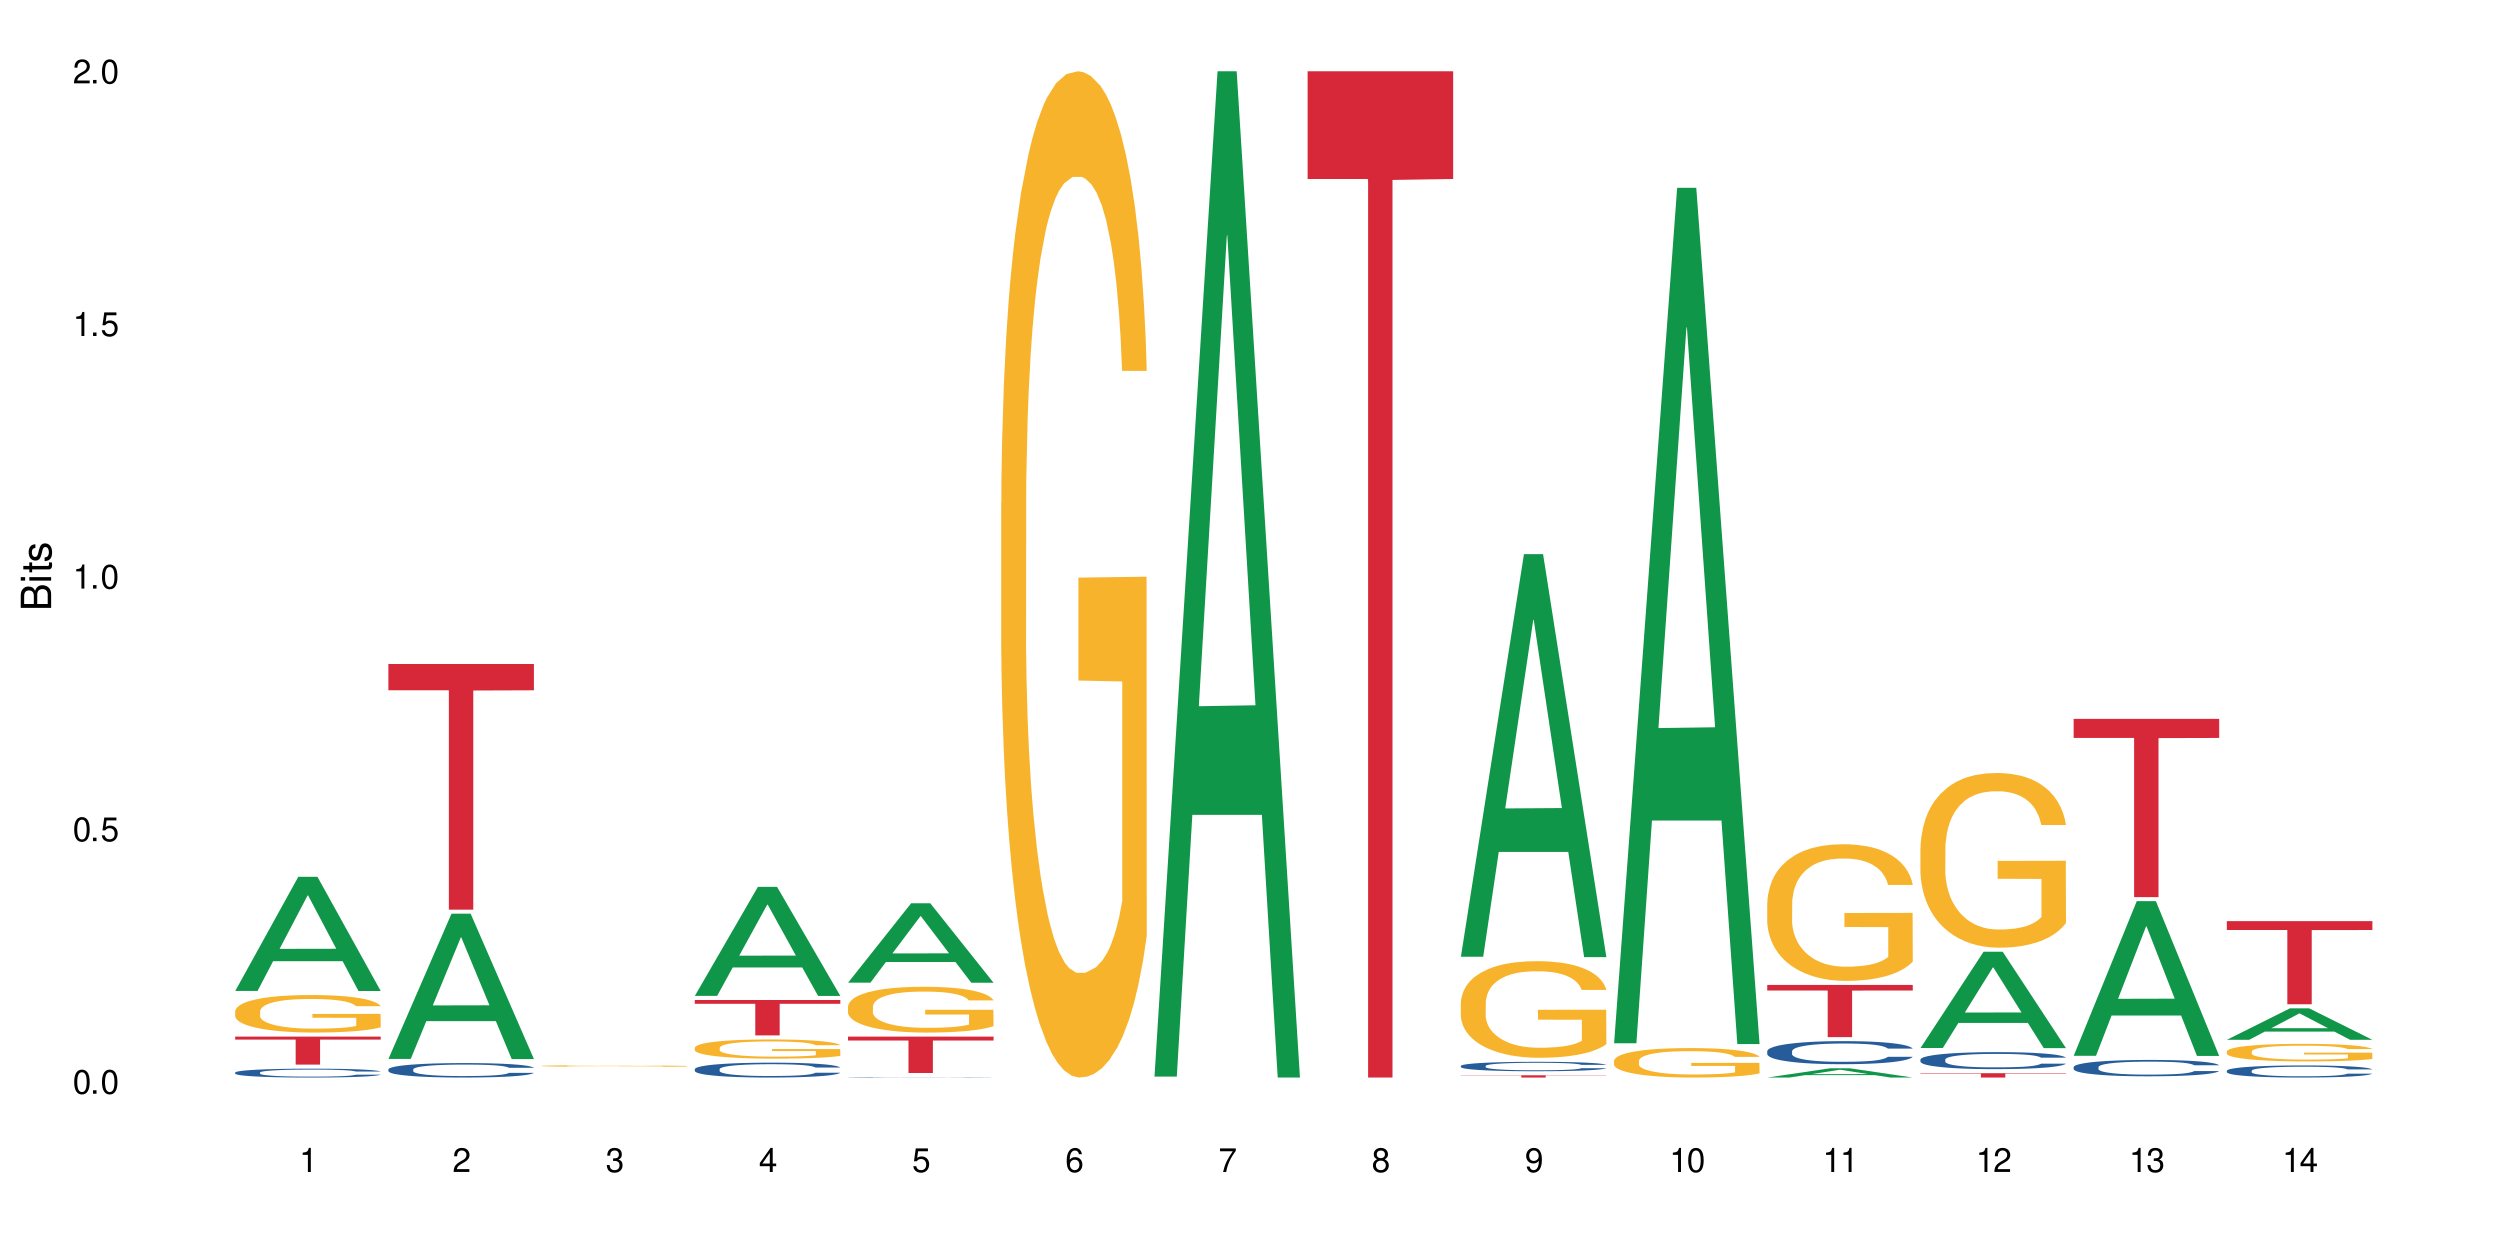 <?xml version="1.0" encoding="UTF-8"?>
<svg xmlns="http://www.w3.org/2000/svg" xmlns:xlink="http://www.w3.org/1999/xlink" width="720" height="360" viewBox="0 0 720 360">
<defs>
<g>
<g id="glyph-0-0">
</g>
<g id="glyph-0-1">
<path d="M 2.641 -6.938 C 2 -6.938 1.422 -6.656 1.078 -6.172 C 0.641 -5.562 0.406 -4.641 0.406 -3.359 C 0.406 -1.016 1.188 0.219 2.641 0.219 C 4.078 0.219 4.859 -1.016 4.859 -3.297 C 4.859 -4.641 4.656 -5.547 4.203 -6.172 C 3.844 -6.656 3.281 -6.938 2.641 -6.938 Z M 2.641 -6.188 C 3.547 -6.188 4 -5.25 4 -3.375 C 4 -1.406 3.562 -0.484 2.625 -0.484 C 1.734 -0.484 1.281 -1.438 1.281 -3.344 C 1.281 -5.25 1.734 -6.188 2.641 -6.188 Z M 2.641 -6.188 "/>
</g>
<g id="glyph-0-2">
<path d="M 1.828 -1 L 0.828 -1 L 0.828 0 L 1.828 0 Z M 1.828 -1 "/>
</g>
<g id="glyph-0-3">
<path d="M 4.562 -6.797 L 1.062 -6.797 L 0.547 -3.094 L 1.328 -3.094 C 1.719 -3.562 2.047 -3.734 2.578 -3.734 C 3.484 -3.734 4.062 -3.109 4.062 -2.094 C 4.062 -1.125 3.484 -0.531 2.578 -0.531 C 1.828 -0.531 1.375 -0.906 1.188 -1.672 L 0.328 -1.672 C 0.453 -1.109 0.547 -0.844 0.75 -0.594 C 1.125 -0.078 1.828 0.219 2.594 0.219 C 3.969 0.219 4.922 -0.781 4.922 -2.219 C 4.922 -3.562 4.031 -4.484 2.719 -4.484 C 2.25 -4.484 1.859 -4.359 1.469 -4.062 L 1.734 -5.969 L 4.562 -5.969 Z M 4.562 -6.797 "/>
</g>
<g id="glyph-0-4">
<path d="M 2.484 -4.938 L 2.484 0 L 3.328 0 L 3.328 -6.938 L 2.766 -6.938 C 2.469 -5.875 2.281 -5.734 0.984 -5.562 L 0.984 -4.938 Z M 2.484 -4.938 "/>
</g>
<g id="glyph-0-5">
<path d="M 4.859 -0.828 L 1.281 -0.828 C 1.359 -1.406 1.672 -1.781 2.5 -2.281 L 3.469 -2.828 C 4.406 -3.344 4.906 -4.062 4.906 -4.906 C 4.906 -5.484 4.672 -6.031 4.266 -6.406 C 3.859 -6.766 3.375 -6.938 2.719 -6.938 C 1.859 -6.938 1.219 -6.625 0.844 -6.031 C 0.609 -5.672 0.5 -5.234 0.484 -4.531 L 1.328 -4.531 C 1.359 -5.016 1.406 -5.281 1.531 -5.516 C 1.75 -5.938 2.188 -6.203 2.703 -6.203 C 3.469 -6.203 4.031 -5.641 4.031 -4.891 C 4.031 -4.344 3.719 -3.859 3.125 -3.516 L 2.234 -3 C 0.812 -2.172 0.406 -1.531 0.328 -0.016 L 4.859 -0.016 Z M 4.859 -0.828 "/>
</g>
<g id="glyph-0-6">
<path d="M 2.125 -3.188 L 2.578 -3.188 C 3.5 -3.188 3.984 -2.766 3.984 -1.922 C 3.984 -1.062 3.469 -0.531 2.594 -0.531 C 1.656 -0.531 1.203 -1 1.156 -2.016 L 0.312 -2.016 C 0.344 -1.453 0.438 -1.094 0.609 -0.781 C 0.953 -0.109 1.625 0.219 2.547 0.219 C 3.953 0.219 4.859 -0.625 4.859 -1.938 C 4.859 -2.828 4.516 -3.297 3.703 -3.594 C 4.344 -3.844 4.656 -4.328 4.656 -5.031 C 4.656 -6.219 3.875 -6.938 2.578 -6.938 C 1.203 -6.938 0.484 -6.172 0.453 -4.703 L 1.297 -4.703 C 1.312 -5.125 1.344 -5.359 1.453 -5.578 C 1.641 -5.969 2.062 -6.203 2.594 -6.203 C 3.344 -6.203 3.797 -5.75 3.797 -5 C 3.797 -4.516 3.609 -4.219 3.25 -4.047 C 3.016 -3.953 2.703 -3.922 2.125 -3.906 Z M 2.125 -3.188 "/>
</g>
<g id="glyph-0-7">
<path d="M 3.141 -1.672 L 3.141 0 L 3.984 0 L 3.984 -1.672 L 4.984 -1.672 L 4.984 -2.438 L 3.984 -2.438 L 3.984 -6.938 L 3.359 -6.938 L 0.266 -2.578 L 0.266 -1.672 Z M 3.141 -2.438 L 1 -2.438 L 3.141 -5.5 Z M 3.141 -2.438 "/>
</g>
<g id="glyph-0-8">
<path d="M 4.781 -5.125 C 4.609 -6.266 3.891 -6.938 2.844 -6.938 C 2.094 -6.938 1.422 -6.578 1.031 -5.953 C 0.594 -5.266 0.406 -4.422 0.406 -3.172 C 0.406 -2 0.578 -1.25 0.984 -0.641 C 1.359 -0.078 1.953 0.219 2.703 0.219 C 3.984 0.219 4.922 -0.75 4.922 -2.094 C 4.922 -3.375 4.062 -4.281 2.844 -4.281 C 2.172 -4.281 1.641 -4.031 1.281 -3.516 C 1.281 -5.234 1.828 -6.188 2.797 -6.188 C 3.391 -6.188 3.797 -5.797 3.938 -5.125 Z M 2.734 -3.531 C 3.547 -3.531 4.062 -2.953 4.062 -2.031 C 4.062 -1.156 3.484 -0.531 2.703 -0.531 C 1.922 -0.531 1.328 -1.188 1.328 -2.078 C 1.328 -2.938 1.906 -3.531 2.734 -3.531 Z M 2.734 -3.531 "/>
</g>
<g id="glyph-0-9">
<path d="M 4.984 -6.797 L 0.438 -6.797 L 0.438 -5.969 L 4.109 -5.969 C 2.5 -3.656 1.828 -2.234 1.328 0 L 2.219 0 C 2.594 -2.172 3.453 -4.047 4.984 -6.094 Z M 4.984 -6.797 "/>
</g>
<g id="glyph-0-10">
<path d="M 3.75 -3.656 C 4.469 -4.094 4.688 -4.438 4.688 -5.078 C 4.688 -6.172 3.844 -6.938 2.641 -6.938 C 1.438 -6.938 0.594 -6.172 0.594 -5.094 C 0.594 -4.438 0.812 -4.094 1.516 -3.656 C 0.734 -3.266 0.359 -2.703 0.359 -1.922 C 0.359 -0.656 1.281 0.219 2.641 0.219 C 3.984 0.219 4.922 -0.656 4.922 -1.922 C 4.922 -2.703 4.531 -3.266 3.75 -3.656 Z M 2.641 -6.188 C 3.359 -6.188 3.812 -5.75 3.812 -5.062 C 3.812 -4.406 3.344 -3.984 2.641 -3.984 C 1.922 -3.984 1.453 -4.406 1.453 -5.078 C 1.453 -5.75 1.922 -6.188 2.641 -6.188 Z M 2.641 -3.266 C 3.484 -3.266 4.062 -2.719 4.062 -1.906 C 4.062 -1.078 3.484 -0.531 2.625 -0.531 C 1.797 -0.531 1.219 -1.094 1.219 -1.906 C 1.219 -2.719 1.781 -3.266 2.641 -3.266 Z M 2.641 -3.266 "/>
</g>
<g id="glyph-0-11">
<path d="M 0.516 -1.578 C 0.672 -0.453 1.406 0.219 2.438 0.219 C 3.188 0.219 3.859 -0.141 4.266 -0.766 C 4.688 -1.453 4.891 -2.297 4.891 -3.547 C 4.891 -4.719 4.703 -5.453 4.312 -6.078 C 3.938 -6.641 3.344 -6.938 2.594 -6.938 C 1.297 -6.938 0.359 -5.969 0.359 -4.625 C 0.359 -3.344 1.234 -2.453 2.453 -2.453 C 3.094 -2.453 3.578 -2.672 4.016 -3.203 C 4 -1.484 3.469 -0.531 2.5 -0.531 C 1.906 -0.531 1.484 -0.906 1.359 -1.578 Z M 2.578 -6.203 C 3.375 -6.203 3.969 -5.531 3.969 -4.641 C 3.969 -3.797 3.391 -3.188 2.547 -3.188 C 1.734 -3.188 1.234 -3.766 1.234 -4.688 C 1.234 -5.562 1.797 -6.203 2.578 -6.203 Z M 2.578 -6.203 "/>
</g>
<g id="glyph-1-0">
</g>
<g id="glyph-1-1">
<path d="M 0 -0.953 L 0 -4.891 C 0 -5.719 -0.234 -6.344 -0.734 -6.797 C -1.188 -7.234 -1.812 -7.469 -2.5 -7.469 C -3.547 -7.469 -4.188 -7 -4.625 -5.875 C -4.984 -6.688 -5.625 -7.094 -6.531 -7.094 C -7.172 -7.094 -7.734 -6.859 -8.141 -6.391 C -8.562 -5.922 -8.75 -5.344 -8.75 -4.5 L -8.75 -0.953 Z M -4.984 -2.062 L -7.766 -2.062 L -7.766 -4.219 C -7.766 -4.844 -7.688 -5.203 -7.453 -5.5 C -7.219 -5.812 -6.859 -5.969 -6.375 -5.969 C -5.891 -5.969 -5.531 -5.812 -5.297 -5.5 C -5.062 -5.203 -4.984 -4.844 -4.984 -4.219 Z M -0.984 -2.062 L -4 -2.062 L -4 -4.781 C -4 -5.766 -3.438 -6.359 -2.484 -6.359 C -1.547 -6.359 -0.984 -5.766 -0.984 -4.781 Z M -0.984 -2.062 "/>
</g>
<g id="glyph-1-2">
<path d="M -6.281 -1.797 L -6.281 -0.797 L 0 -0.797 L 0 -1.797 Z M -8.75 -1.797 L -8.75 -0.797 L -7.484 -0.797 L -7.484 -1.797 Z M -8.75 -1.797 "/>
</g>
<g id="glyph-1-3">
<path d="M -6.281 -3.047 L -6.281 -2.016 L -8.016 -2.016 L -8.016 -1.016 L -6.281 -1.016 L -6.281 -0.172 L -5.469 -0.172 L -5.469 -1.016 L -0.719 -1.016 C -0.078 -1.016 0.281 -1.453 0.281 -2.234 C 0.281 -2.5 0.25 -2.719 0.188 -3.047 L -0.641 -3.047 C -0.609 -2.906 -0.594 -2.766 -0.594 -2.562 C -0.594 -2.141 -0.719 -2.016 -1.156 -2.016 L -5.469 -2.016 L -5.469 -3.047 Z M -6.281 -3.047 "/>
</g>
<g id="glyph-1-4">
<path d="M -4.531 -5.25 C -5.766 -5.25 -6.469 -4.422 -6.469 -2.969 C -6.469 -1.516 -5.719 -0.562 -4.547 -0.562 C -3.562 -0.562 -3.094 -1.062 -2.734 -2.562 L -2.516 -3.484 C -2.344 -4.188 -2.094 -4.469 -1.641 -4.469 C -1.047 -4.469 -0.641 -3.875 -0.641 -3 C -0.641 -2.453 -0.797 -2 -1.062 -1.75 C -1.25 -1.594 -1.422 -1.531 -1.875 -1.469 L -1.875 -0.406 C -0.422 -0.453 0.281 -1.266 0.281 -2.922 C 0.281 -4.5 -0.5 -5.516 -1.719 -5.516 C -2.656 -5.516 -3.172 -4.984 -3.469 -3.734 L -3.703 -2.766 C -3.891 -1.953 -4.156 -1.609 -4.594 -1.609 C -5.188 -1.609 -5.547 -2.125 -5.547 -2.938 C -5.547 -3.75 -5.203 -4.172 -4.531 -4.203 Z M -4.531 -5.25 "/>
</g>
</g>
</defs>
<rect x="-72" y="-36" width="864" height="432" fill="rgb(100%, 100%, 100%)" fill-opacity="1"/>
<path fill-rule="nonzero" fill="rgb(6.275%, 58.824%, 28.235%)" fill-opacity="1" d="M 67.73 285.383 L 67.777 285.352 L 85.914 252.516 L 91.422 252.516 L 109.648 285.414 L 103.242 285.414 L 98.676 276.824 L 78.656 276.824 L 74.18 285.383 L 67.73 285.383 L 80.582 273.273 L 96.84 273.242 L 88.734 257.891 L 88.645 257.859 L 88.555 257.953 L 80.539 273.242 L 80.582 273.273 Z M 67.73 285.383 "/>
<path fill-rule="nonzero" fill="rgb(14.51%, 36.078%, 60%)" fill-opacity="1" d="M 67.73 308.891 L 67.781 308.887 L 67.781 308.832 L 67.934 308.742 L 68.293 308.629 L 68.652 308.555 L 69.57 308.414 L 70.848 308.281 L 72.18 308.18 L 73.148 308.121 L 74.02 308.074 L 76.012 307.988 L 77.289 307.941 L 78.672 307.902 L 80.355 307.863 L 81.582 307.84 L 84.344 307.801 L 86.391 307.785 L 87.973 307.777 L 91.398 307.777 L 93.441 307.789 L 94.926 307.801 L 96.562 307.816 L 97.941 307.84 L 100.344 307.891 L 102.492 307.957 L 103.461 307.992 L 104.996 308.066 L 106.172 308.137 L 106.988 308.195 L 107.91 308.281 L 108.727 308.387 L 109.34 308.508 L 109.648 308.605 L 102.492 308.605 L 102.133 308.516 L 101.723 308.441 L 100.957 308.348 L 100.191 308.277 L 99.117 308.211 L 98.145 308.168 L 96.816 308.121 L 95.641 308.094 L 94.414 308.074 L 93.238 308.059 L 90.988 308.043 L 88.383 308.043 L 87.41 308.051 L 85.418 308.066 L 84.344 308.086 L 82.812 308.117 L 81.738 308.148 L 80.461 308.195 L 79.59 308.234 L 78.516 308.293 L 77.75 308.348 L 76.883 308.426 L 76.371 308.484 L 75.91 308.551 L 75.5 308.625 L 75.195 308.707 L 74.988 308.793 L 74.887 308.879 L 74.887 309.238 L 74.988 309.324 L 75.246 309.422 L 75.91 309.562 L 76.883 309.688 L 78.004 309.785 L 79.078 309.855 L 79.691 309.891 L 80.512 309.926 L 81.789 309.973 L 83.629 310.02 L 84.703 310.039 L 86.34 310.059 L 88.023 310.066 L 90.273 310.066 L 92.27 310.059 L 93.598 310.047 L 94.977 310.027 L 96.867 309.988 L 98.043 309.949 L 99.066 309.906 L 99.832 309.859 L 100.344 309.824 L 101.109 309.75 L 101.723 309.672 L 102.184 309.59 L 102.492 309.512 L 109.648 309.512 L 109.34 309.605 L 108.883 309.695 L 108.422 309.762 L 107.707 309.844 L 106.887 309.918 L 105.711 310 L 104.742 310.051 L 103.461 310.109 L 102.285 310.156 L 101.008 310.195 L 99.117 310.242 L 97.891 310.266 L 96.562 310.285 L 94.977 310.305 L 92.984 310.32 L 90.836 310.332 L 88.844 310.332 L 86.695 310.328 L 85.109 310.32 L 83.016 310.297 L 80.41 310.254 L 78.516 310.211 L 77.035 310.168 L 75.758 310.121 L 74.324 310.059 L 72.484 309.953 L 71.359 309.875 L 70.594 309.809 L 69.723 309.719 L 69.109 309.637 L 68.395 309.508 L 67.883 309.34 L 67.73 309.211 Z M 67.73 308.891 "/>
<path fill-rule="nonzero" fill="rgb(96.863%, 70.196%, 16.863%)" fill-opacity="1" d="M 67.73 291.199 L 67.781 291.191 L 67.781 290.992 L 67.988 290.551 L 68.496 289.938 L 69.164 289.438 L 69.879 289.043 L 70.34 288.836 L 71.105 288.539 L 71.77 288.32 L 73.457 287.879 L 75.602 287.465 L 76.777 287.285 L 78.109 287.121 L 80 286.934 L 80.867 286.863 L 83.527 286.707 L 86.543 286.605 L 89.863 286.578 L 91.398 286.586 L 93.496 286.625 L 96.355 286.734 L 97.992 286.832 L 99.27 286.934 L 100.602 287.059 L 102.234 287.258 L 103.77 287.492 L 104.996 287.73 L 106.223 288.027 L 107.246 288.34 L 108.113 288.688 L 108.883 289.102 L 109.34 289.445 L 109.648 289.789 L 102.543 289.789 L 102.133 289.445 L 101.672 289.18 L 100.906 288.855 L 100.141 288.617 L 99.375 288.43 L 97.941 288.176 L 96.715 288.016 L 95.18 287.879 L 93.699 287.789 L 92.012 287.73 L 90.988 287.711 L 88.281 287.711 L 85.828 287.781 L 84.395 287.859 L 83.375 287.938 L 81.941 288.086 L 81.074 288.203 L 80.562 288.281 L 79.027 288.59 L 78.004 288.863 L 77.445 289.051 L 76.727 289.348 L 76.215 289.613 L 75.652 290.008 L 75.348 290.305 L 74.938 290.973 L 74.887 292.746 L 75.039 293.121 L 75.348 293.527 L 75.758 293.883 L 76.371 294.254 L 76.984 294.543 L 78.059 294.926 L 78.977 295.184 L 79.691 295.352 L 81.074 295.617 L 81.637 295.703 L 82.965 295.883 L 84.344 296.02 L 86.031 296.137 L 87.309 296.199 L 89.355 296.246 L 91.961 296.246 L 95.027 296.188 L 96.969 296.109 L 98.301 296.031 L 99.168 295.961 L 100.242 295.852 L 101.008 295.754 L 101.723 295.645 L 102.594 295.477 L 102.594 293.121 L 89.969 293.113 L 89.969 292.008 L 109.598 292 L 109.648 295.852 L 108.574 296.117 L 107.246 296.375 L 105.969 296.57 L 104.637 296.738 L 102.746 296.926 L 101.215 297.047 L 98.863 297.184 L 96.715 297.273 L 94.465 297.332 L 92.473 297.359 L 90.121 297.371 L 88.023 297.352 L 85.777 297.293 L 83.988 297.211 L 82.352 297.113 L 80.715 296.984 L 78.672 296.777 L 77.34 296.613 L 75.961 296.406 L 74.582 296.156 L 73.355 295.891 L 72.535 295.684 L 71.719 295.449 L 70.848 295.152 L 70.031 294.816 L 69.418 294.512 L 68.855 294.168 L 68.445 293.844 L 68.039 293.398 L 67.832 293.043 L 67.73 292.738 Z M 67.73 291.199 "/>
<path fill-rule="nonzero" fill="rgb(83.922%, 15.686%, 22.353%)" fill-opacity="1" d="M 67.73 298.535 L 109.648 298.535 L 109.648 299.398 L 92.18 299.406 L 92.18 306.613 L 85.148 306.613 L 85.148 299.414 L 85.047 299.398 L 67.73 299.398 Z M 67.73 298.535 "/>
<path fill-rule="nonzero" fill="rgb(6.275%, 58.824%, 28.235%)" fill-opacity="1" d="M 111.855 304.965 L 111.898 304.926 L 130.035 263.145 L 135.543 263.145 L 153.77 305.004 L 147.367 305.004 L 142.801 294.078 L 122.781 294.078 L 118.301 304.965 L 111.855 304.965 L 124.707 289.559 L 140.961 289.52 L 132.855 269.984 L 132.766 269.941 L 132.68 270.062 L 124.66 289.52 L 124.707 289.559 Z M 111.855 304.965 "/>
<path fill-rule="nonzero" fill="rgb(14.51%, 36.078%, 60%)" fill-opacity="1" d="M 111.855 307.98 L 111.906 307.977 L 111.906 307.887 L 112.059 307.742 L 112.418 307.559 L 112.773 307.434 L 113.695 307.207 L 114.973 306.992 L 116.301 306.824 L 117.273 306.727 L 118.141 306.648 L 120.137 306.508 L 121.414 306.438 L 122.793 306.371 L 124.48 306.305 L 125.707 306.27 L 128.469 306.207 L 130.512 306.18 L 132.098 306.168 L 135.523 306.168 L 137.566 306.184 L 139.047 306.203 L 140.684 306.234 L 142.066 306.27 L 144.469 306.352 L 146.613 306.457 L 147.586 306.52 L 149.117 306.637 L 150.293 306.75 L 151.113 306.852 L 152.031 306.992 L 152.852 307.164 L 153.465 307.355 L 153.77 307.52 L 146.613 307.52 L 146.258 307.367 L 145.848 307.25 L 145.082 307.094 L 144.312 306.984 L 143.242 306.875 L 142.27 306.801 L 140.941 306.73 L 139.766 306.684 L 138.539 306.648 L 137.363 306.625 L 135.113 306.602 L 132.504 306.602 L 131.535 306.609 L 129.539 306.641 L 128.469 306.668 L 126.934 306.723 L 125.859 306.77 L 124.582 306.848 L 123.715 306.91 L 122.641 307.012 L 121.875 307.098 L 121.004 307.223 L 120.492 307.32 L 120.031 307.426 L 119.625 307.551 L 119.316 307.684 L 119.113 307.824 L 119.012 307.961 L 119.012 308.551 L 119.113 308.688 L 119.367 308.848 L 120.031 309.082 L 121.004 309.281 L 122.129 309.441 L 123.203 309.555 L 123.816 309.609 L 124.633 309.672 L 125.91 309.746 L 127.75 309.824 L 128.824 309.852 L 130.461 309.883 L 132.148 309.898 L 134.398 309.898 L 136.391 309.883 L 137.719 309.863 L 139.102 309.832 L 140.992 309.77 L 142.168 309.707 L 143.188 309.637 L 143.957 309.562 L 144.469 309.504 L 145.234 309.387 L 145.848 309.254 L 146.309 309.121 L 146.613 308.992 L 153.77 308.992 L 153.465 309.145 L 153.004 309.293 L 152.543 309.402 L 151.828 309.535 L 151.012 309.656 L 149.836 309.789 L 148.863 309.875 L 147.586 309.973 L 146.41 310.043 L 145.133 310.109 L 143.242 310.184 L 142.012 310.223 L 140.684 310.258 L 139.102 310.285 L 137.105 310.312 L 134.961 310.328 L 132.965 310.332 L 130.82 310.324 L 129.234 310.309 L 127.137 310.273 L 124.531 310.207 L 122.641 310.133 L 121.156 310.062 L 119.879 309.984 L 118.449 309.883 L 116.609 309.715 L 115.484 309.586 L 114.715 309.48 L 113.848 309.332 L 113.234 309.199 L 112.52 308.984 L 112.008 308.715 L 111.855 308.504 Z M 111.855 307.98 "/>
<path fill-rule="nonzero" fill="rgb(83.922%, 15.686%, 22.353%)" fill-opacity="1" d="M 111.855 191.227 L 153.77 191.227 L 153.77 198.801 L 136.301 198.867 L 136.301 261.98 L 129.273 261.98 L 129.273 198.934 L 129.172 198.801 L 111.855 198.801 Z M 111.855 191.227 "/>
<path fill-rule="nonzero" fill="rgb(96.863%, 70.196%, 16.863%)" fill-opacity="1" d="M 155.977 306.973 L 156.027 306.973 L 156.027 306.965 L 156.234 306.949 L 156.742 306.922 L 157.41 306.902 L 158.125 306.887 L 158.582 306.879 L 159.352 306.867 L 160.016 306.855 L 161.703 306.84 L 163.848 306.82 L 165.023 306.812 L 166.355 306.809 L 168.246 306.801 L 169.113 306.797 L 171.773 306.789 L 174.789 306.785 L 181.742 306.785 L 184.602 306.793 L 186.238 306.797 L 187.516 306.801 L 188.848 306.805 L 190.48 306.812 L 192.016 306.824 L 193.242 306.832 L 194.469 306.844 L 195.492 306.855 L 196.359 306.871 L 197.129 306.887 L 197.586 306.902 L 197.895 306.918 L 190.789 306.918 L 190.379 306.902 L 189.918 306.891 L 188.387 306.867 L 187.617 306.859 L 186.188 306.852 L 184.961 306.844 L 183.426 306.84 L 181.945 306.836 L 180.258 306.832 L 176.527 306.832 L 174.074 306.836 L 172.641 306.836 L 171.617 306.84 L 170.188 306.848 L 169.32 306.852 L 167.273 306.867 L 166.25 306.879 L 165.688 306.887 L 164.973 306.898 L 164.461 306.91 L 163.898 306.926 L 163.594 306.938 L 163.184 306.965 L 163.133 307.039 L 163.285 307.051 L 163.594 307.07 L 164.004 307.082 L 164.617 307.098 L 165.23 307.109 L 166.305 307.125 L 167.223 307.137 L 167.938 307.145 L 169.32 307.156 L 169.883 307.16 L 171.211 307.164 L 172.59 307.172 L 174.277 307.176 L 175.555 307.18 L 183.273 307.18 L 185.215 307.176 L 186.547 307.172 L 187.414 307.168 L 188.488 307.164 L 189.254 307.16 L 189.969 307.156 L 190.84 307.148 L 190.84 307.051 L 178.215 307.051 L 178.215 307.008 L 197.844 307.008 L 197.895 307.164 L 196.82 307.176 L 195.492 307.188 L 194.215 307.195 L 192.883 307.199 L 190.992 307.207 L 189.461 307.215 L 187.109 307.219 L 184.961 307.223 L 182.711 307.227 L 176.27 307.227 L 174.023 307.223 L 172.234 307.219 L 168.961 307.211 L 166.918 307.203 L 165.586 307.195 L 164.207 307.188 L 162.828 307.176 L 161.602 307.164 L 160.781 307.156 L 159.965 307.148 L 159.094 307.137 L 158.277 307.121 L 157.664 307.109 L 157.102 307.094 L 156.691 307.082 L 156.285 307.062 L 156.078 307.051 L 155.977 307.035 Z M 155.977 306.973 "/>
<path fill-rule="nonzero" fill="rgb(6.275%, 58.824%, 28.235%)" fill-opacity="1" d="M 200.102 286.801 L 200.145 286.77 L 218.281 255.41 L 223.789 255.41 L 242.016 286.828 L 235.613 286.828 L 231.047 278.629 L 211.027 278.629 L 206.547 286.801 L 200.102 286.801 L 212.953 275.234 L 229.207 275.207 L 221.102 260.543 L 221.012 260.516 L 220.926 260.605 L 212.906 275.207 L 212.953 275.234 Z M 200.102 286.801 "/>
<path fill-rule="nonzero" fill="rgb(14.51%, 36.078%, 60%)" fill-opacity="1" d="M 200.102 307.914 L 200.152 307.91 L 200.152 307.816 L 200.305 307.668 L 200.664 307.48 L 201.02 307.352 L 201.941 307.117 L 203.219 306.895 L 204.547 306.723 L 205.52 306.621 L 206.387 306.543 L 208.383 306.398 L 209.66 306.324 L 211.039 306.258 L 212.727 306.191 L 213.953 306.152 L 216.715 306.09 L 218.758 306.062 L 220.344 306.051 L 223.77 306.051 L 225.812 306.066 L 227.293 306.086 L 228.93 306.117 L 230.312 306.152 L 232.715 306.238 L 234.859 306.348 L 235.832 306.41 L 237.363 306.531 L 238.539 306.648 L 239.359 306.75 L 240.277 306.895 L 241.098 307.07 L 241.711 307.273 L 242.016 307.441 L 234.859 307.441 L 234.504 307.285 L 234.094 307.16 L 233.328 307 L 232.559 306.887 L 231.488 306.773 L 230.516 306.699 L 229.188 306.625 L 228.012 306.578 L 226.785 306.543 L 225.609 306.52 L 223.359 306.496 L 220.75 306.496 L 219.781 306.504 L 217.785 306.535 L 216.715 306.562 L 215.18 306.617 L 214.105 306.668 L 212.828 306.746 L 211.961 306.812 L 210.887 306.914 L 210.117 307.004 L 209.25 307.133 L 208.738 307.23 L 208.277 307.344 L 207.871 307.473 L 207.562 307.609 L 207.359 307.754 L 207.258 307.895 L 207.258 308.5 L 207.359 308.641 L 207.613 308.805 L 208.277 309.043 L 209.25 309.254 L 210.375 309.418 L 211.449 309.535 L 212.062 309.59 L 212.879 309.652 L 214.156 309.73 L 215.996 309.809 L 217.07 309.84 L 218.707 309.871 L 220.395 309.887 L 222.645 309.887 L 224.637 309.871 L 225.965 309.852 L 227.348 309.82 L 229.238 309.754 L 230.414 309.691 L 231.434 309.617 L 232.203 309.543 L 232.715 309.48 L 233.48 309.359 L 234.094 309.227 L 234.555 309.086 L 234.859 308.953 L 242.016 308.953 L 241.711 309.109 L 241.25 309.266 L 240.789 309.379 L 240.074 309.516 L 239.258 309.637 L 238.082 309.773 L 237.109 309.863 L 235.832 309.961 L 234.656 310.035 L 233.379 310.102 L 231.488 310.18 L 230.258 310.219 L 228.93 310.254 L 227.348 310.285 L 225.352 310.312 L 223.207 310.328 L 221.211 310.332 L 219.066 310.324 L 217.48 310.309 L 215.383 310.273 L 212.777 310.203 L 210.887 310.129 L 209.402 310.055 L 208.125 309.977 L 206.695 309.871 L 204.855 309.699 L 203.73 309.566 L 202.961 309.457 L 202.094 309.305 L 201.48 309.164 L 200.766 308.945 L 200.254 308.668 L 200.102 308.453 Z M 200.102 307.914 "/>
<path fill-rule="nonzero" fill="rgb(96.863%, 70.196%, 16.863%)" fill-opacity="1" d="M 200.102 301.727 L 200.152 301.723 L 200.152 301.621 L 200.355 301.395 L 200.867 301.082 L 201.531 300.824 L 202.246 300.625 L 202.707 300.516 L 203.473 300.367 L 204.137 300.254 L 205.824 300.027 L 207.973 299.816 L 209.148 299.727 L 210.477 299.641 L 212.367 299.543 L 213.238 299.508 L 215.895 299.43 L 218.91 299.379 L 222.234 299.363 L 223.77 299.367 L 225.863 299.387 L 228.727 299.441 L 230.363 299.492 L 231.641 299.543 L 232.969 299.609 L 234.605 299.711 L 236.137 299.832 L 237.363 299.953 L 238.594 300.105 L 239.613 300.266 L 240.484 300.441 L 241.25 300.652 L 241.711 300.832 L 242.016 301.008 L 234.91 301.008 L 234.504 300.832 L 234.043 300.695 L 233.277 300.527 L 232.508 300.406 L 231.742 300.312 L 230.312 300.18 L 229.082 300.098 L 227.551 300.027 L 226.066 299.984 L 224.383 299.953 L 223.359 299.941 L 220.648 299.941 L 218.195 299.977 L 216.766 300.02 L 215.742 300.059 L 214.312 300.133 L 213.441 300.195 L 212.93 300.234 L 211.398 300.391 L 210.375 300.531 L 209.812 300.629 L 209.098 300.781 L 208.586 300.918 L 208.023 301.117 L 207.715 301.27 L 207.309 301.613 L 207.258 302.52 L 207.41 302.711 L 207.715 302.918 L 208.125 303.102 L 208.738 303.293 L 209.352 303.438 L 210.426 303.637 L 211.348 303.766 L 212.062 303.852 L 213.441 303.988 L 214.004 304.035 L 215.332 304.125 L 216.715 304.195 L 218.398 304.254 L 219.68 304.285 L 221.723 304.312 L 224.328 304.312 L 227.398 304.281 L 229.34 304.242 L 230.668 304.199 L 231.539 304.164 L 232.609 304.109 L 233.379 304.059 L 234.094 304.004 L 234.961 303.918 L 234.961 302.711 L 222.336 302.707 L 222.336 302.141 L 241.965 302.137 L 242.016 304.109 L 240.941 304.246 L 239.613 304.375 L 238.336 304.477 L 237.008 304.562 L 235.117 304.66 L 233.582 304.719 L 231.23 304.789 L 229.082 304.836 L 226.836 304.867 L 224.84 304.883 L 222.488 304.887 L 220.395 304.875 L 218.145 304.848 L 216.355 304.805 L 214.719 304.754 L 213.082 304.691 L 211.039 304.582 L 209.711 304.496 L 208.328 304.391 L 206.949 304.266 L 205.723 304.129 L 204.906 304.023 L 204.086 303.902 L 203.219 303.75 L 202.398 303.578 L 201.785 303.422 L 201.223 303.246 L 200.816 303.082 L 200.406 302.852 L 200.203 302.672 L 200.102 302.516 Z M 200.102 301.727 "/>
<path fill-rule="nonzero" fill="rgb(83.922%, 15.686%, 22.353%)" fill-opacity="1" d="M 200.102 287.992 L 242.016 287.992 L 242.016 289.086 L 224.547 289.094 L 224.547 298.199 L 217.52 298.199 L 217.52 289.105 L 217.418 289.086 L 200.102 289.086 Z M 200.102 287.992 "/>
<path fill-rule="nonzero" fill="rgb(6.275%, 58.824%, 28.235%)" fill-opacity="1" d="M 244.223 283.012 L 244.27 282.988 L 262.406 260.137 L 267.914 260.137 L 286.141 283.031 L 279.734 283.031 L 275.168 277.055 L 255.148 277.055 L 250.672 283.012 L 244.223 283.012 L 257.074 274.582 L 273.332 274.562 L 265.227 263.875 L 265.137 263.855 L 265.047 263.918 L 257.031 274.562 L 257.074 274.582 Z M 244.223 283.012 "/>
<path fill-rule="nonzero" fill="rgb(14.51%, 36.078%, 60%)" fill-opacity="1" d="M 244.223 310.25 L 244.273 310.25 L 244.273 310.246 L 244.426 310.238 L 245.145 310.23 L 246.062 310.223 L 247.34 310.215 L 248.672 310.207 L 249.641 310.203 L 250.512 310.199 L 252.504 310.195 L 253.781 310.191 L 255.164 310.191 L 256.848 310.188 L 258.074 310.188 L 260.836 310.184 L 271.418 310.184 L 273.055 310.188 L 274.434 310.188 L 276.836 310.191 L 278.984 310.195 L 279.953 310.195 L 281.488 310.199 L 282.664 310.203 L 283.48 310.207 L 284.402 310.215 L 285.219 310.219 L 285.832 310.227 L 286.141 310.23 L 278.984 310.23 L 278.625 310.227 L 278.215 310.223 L 276.684 310.215 L 275.609 310.207 L 274.637 310.207 L 273.309 310.203 L 272.133 310.203 L 270.906 310.199 L 261.91 310.199 L 260.836 310.203 L 259.305 310.203 L 258.23 310.207 L 256.953 310.207 L 256.082 310.211 L 255.008 310.215 L 254.242 310.219 L 253.371 310.223 L 252.863 310.227 L 252.402 310.23 L 251.992 310.234 L 251.688 310.238 L 251.48 310.242 L 251.379 310.246 L 251.379 310.27 L 251.48 310.273 L 251.738 310.281 L 252.402 310.289 L 253.371 310.297 L 254.496 310.301 L 255.57 310.305 L 256.184 310.305 L 257.004 310.309 L 258.281 310.312 L 260.121 310.312 L 261.195 310.316 L 271.469 310.316 L 273.359 310.312 L 274.535 310.309 L 275.559 310.309 L 276.324 310.305 L 276.836 310.305 L 277.602 310.297 L 278.215 310.293 L 278.676 310.289 L 278.984 310.285 L 286.141 310.285 L 285.832 310.289 L 285.371 310.297 L 284.914 310.301 L 284.195 310.305 L 283.379 310.309 L 282.203 310.312 L 281.23 310.316 L 279.953 310.32 L 278.777 310.32 L 277.5 310.324 L 275.609 310.328 L 273.055 310.328 L 271.469 310.332 L 259.508 310.332 L 256.898 310.328 L 255.008 310.324 L 253.527 310.324 L 252.25 310.32 L 250.816 310.316 L 248.977 310.309 L 247.852 310.305 L 247.086 310.301 L 246.215 310.297 L 245.602 310.293 L 244.887 310.285 L 244.375 310.273 L 244.223 310.266 Z M 244.223 310.25 "/>
<path fill-rule="nonzero" fill="rgb(96.863%, 70.196%, 16.863%)" fill-opacity="1" d="M 244.223 289.844 L 244.273 289.832 L 244.273 289.59 L 244.477 289.051 L 244.988 288.305 L 245.652 287.688 L 246.371 287.207 L 246.828 286.953 L 247.598 286.594 L 248.262 286.328 L 249.949 285.785 L 252.094 285.281 L 253.27 285.062 L 254.602 284.859 L 256.492 284.629 L 257.359 284.547 L 260.02 284.352 L 263.035 284.234 L 266.355 284.195 L 267.891 284.207 L 269.988 284.258 L 272.848 284.391 L 274.484 284.512 L 275.762 284.629 L 277.094 284.785 L 278.727 285.027 L 280.262 285.316 L 281.488 285.605 L 282.715 285.969 L 283.738 286.352 L 284.605 286.773 L 285.371 287.281 L 285.832 287.699 L 286.141 288.121 L 279.035 288.121 L 278.625 287.699 L 278.164 287.375 L 277.398 286.977 L 276.633 286.691 L 275.863 286.461 L 274.434 286.148 L 273.207 285.953 L 271.672 285.785 L 270.191 285.68 L 268.504 285.605 L 267.48 285.582 L 264.773 285.582 L 262.32 285.664 L 260.887 285.762 L 259.863 285.859 L 258.434 286.039 L 257.566 286.184 L 257.055 286.281 L 255.52 286.652 L 254.496 286.992 L 253.934 287.219 L 253.219 287.582 L 252.707 287.906 L 252.145 288.387 L 251.84 288.75 L 251.43 289.566 L 251.379 291.734 L 251.531 292.191 L 251.84 292.688 L 252.25 293.121 L 252.863 293.578 L 253.477 293.926 L 254.547 294.395 L 255.469 294.711 L 256.184 294.914 L 257.566 295.238 L 258.129 295.348 L 259.457 295.562 L 260.836 295.734 L 262.523 295.879 L 263.801 295.949 L 265.848 296.012 L 268.453 296.012 L 271.52 295.938 L 273.461 295.84 L 274.793 295.746 L 275.66 295.66 L 276.734 295.527 L 277.5 295.406 L 278.215 295.273 L 279.086 295.07 L 279.086 292.191 L 266.461 292.18 L 266.461 290.832 L 286.09 290.82 L 286.141 295.527 L 285.066 295.852 L 283.738 296.168 L 282.461 296.406 L 281.129 296.613 L 279.238 296.84 L 277.707 296.984 L 275.355 297.152 L 273.207 297.262 L 270.957 297.336 L 268.965 297.371 L 266.613 297.383 L 264.516 297.359 L 262.27 297.285 L 260.477 297.191 L 258.844 297.07 L 257.207 296.914 L 255.164 296.66 L 253.832 296.457 L 252.453 296.203 L 251.074 295.902 L 249.848 295.578 L 249.027 295.324 L 248.211 295.035 L 247.34 294.672 L 246.523 294.266 L 245.91 293.891 L 245.348 293.469 L 244.938 293.07 L 244.531 292.531 L 244.324 292.098 L 244.223 291.723 Z M 244.223 289.844 "/>
<path fill-rule="nonzero" fill="rgb(83.922%, 15.686%, 22.353%)" fill-opacity="1" d="M 244.223 298.547 L 286.141 298.547 L 286.141 299.668 L 268.672 299.676 L 268.672 309.02 L 261.641 309.02 L 261.641 299.688 L 261.539 299.668 L 244.223 299.668 Z M 244.223 298.547 "/>
<path fill-rule="nonzero" fill="rgb(96.863%, 70.196%, 16.863%)" fill-opacity="1" d="M 288.348 144.652 L 288.398 144.387 L 288.398 139.094 L 288.602 127.184 L 289.113 110.777 L 289.777 97.277 L 290.492 86.691 L 290.953 81.133 L 291.719 73.195 L 292.383 67.371 L 294.07 55.461 L 296.219 44.348 L 297.395 39.582 L 298.723 35.082 L 300.613 30.055 L 301.484 28.203 L 304.141 23.965 L 307.156 21.32 L 310.48 20.527 L 312.012 20.789 L 314.109 21.848 L 316.973 24.762 L 318.609 27.406 L 319.887 30.055 L 321.215 33.496 L 322.852 38.789 L 324.383 45.141 L 325.609 51.492 L 326.836 59.43 L 327.859 67.902 L 328.73 77.164 L 329.496 88.281 L 329.957 97.543 L 330.262 106.805 L 323.156 106.805 L 322.75 97.543 L 322.289 90.398 L 321.523 81.664 L 320.754 75.312 L 319.988 70.281 L 318.559 63.402 L 317.328 59.168 L 315.797 55.461 L 314.312 53.078 L 312.629 51.492 L 311.605 50.961 L 308.895 50.961 L 306.441 52.816 L 305.012 54.934 L 303.988 57.051 L 302.559 61.02 L 301.688 64.195 L 301.176 66.312 L 299.645 74.516 L 298.621 81.93 L 298.059 86.957 L 297.344 94.898 L 296.832 102.043 L 296.27 112.629 L 295.961 120.57 L 295.555 138.566 L 295.504 186.207 L 295.656 196.262 L 295.961 207.113 L 296.371 216.641 L 296.984 226.699 L 297.598 234.375 L 298.672 244.695 L 299.594 251.578 L 300.309 256.078 L 301.688 263.223 L 302.25 265.605 L 303.578 270.367 L 304.961 274.074 L 306.645 277.25 L 307.926 278.836 L 309.969 280.16 L 312.574 280.16 L 315.645 278.574 L 317.586 276.457 L 318.914 274.34 L 319.785 272.484 L 320.855 269.574 L 321.625 266.926 L 322.34 264.016 L 323.207 259.516 L 323.207 196.262 L 310.582 195.996 L 310.582 166.355 L 330.211 166.09 L 330.262 269.574 L 329.188 276.719 L 327.859 283.602 L 326.582 288.895 L 325.254 293.395 L 323.363 298.422 L 321.828 301.598 L 319.477 305.305 L 317.328 307.688 L 315.082 309.273 L 313.086 310.066 L 310.734 310.332 L 308.641 309.805 L 306.391 308.215 L 304.602 306.098 L 302.965 303.453 L 301.328 300.012 L 299.285 294.453 L 297.957 289.953 L 296.574 284.395 L 295.195 277.777 L 293.969 270.633 L 293.152 265.074 L 292.332 258.723 L 291.465 250.781 L 290.645 241.785 L 290.031 233.578 L 289.469 224.316 L 289.062 215.582 L 288.652 203.672 L 288.449 194.145 L 288.348 185.941 Z M 288.348 144.652 "/>
<path fill-rule="nonzero" fill="rgb(6.275%, 58.824%, 28.235%)" fill-opacity="1" d="M 332.469 310.059 L 332.512 309.789 L 350.652 20.527 L 356.16 20.527 L 374.387 310.332 L 367.98 310.332 L 363.414 234.684 L 343.395 234.684 L 338.918 310.059 L 332.469 310.059 L 345.32 203.391 L 361.578 203.117 L 353.473 67.875 L 353.383 67.602 L 353.293 68.418 L 345.277 203.117 L 345.32 203.391 Z M 332.469 310.059 "/>
<path fill-rule="nonzero" fill="rgb(83.922%, 15.686%, 22.353%)" fill-opacity="1" d="M 376.594 20.527 L 418.508 20.527 L 418.508 51.547 L 401.039 51.82 L 401.039 310.332 L 394.012 310.332 L 394.012 52.094 L 393.91 51.547 L 376.594 51.547 Z M 376.594 20.527 "/>
<path fill-rule="nonzero" fill="rgb(6.275%, 58.824%, 28.235%)" fill-opacity="1" d="M 420.715 275.547 L 420.758 275.438 L 438.898 159.594 L 444.406 159.594 L 462.633 275.656 L 456.227 275.656 L 451.66 245.359 L 431.641 245.359 L 427.164 275.547 L 420.715 275.547 L 433.566 232.828 L 449.824 232.719 L 441.719 178.555 L 441.629 178.445 L 441.539 178.773 L 433.523 232.719 L 433.566 232.828 Z M 420.715 275.547 "/>
<path fill-rule="nonzero" fill="rgb(14.51%, 36.078%, 60%)" fill-opacity="1" d="M 420.715 306.984 L 420.766 306.984 L 420.766 306.922 L 420.918 306.828 L 421.277 306.711 L 421.637 306.629 L 422.555 306.48 L 423.832 306.34 L 425.164 306.23 L 426.133 306.164 L 427.004 306.117 L 428.996 306.023 L 430.273 305.977 L 431.652 305.934 L 433.34 305.895 L 434.566 305.867 L 437.328 305.828 L 439.371 305.812 L 440.957 305.805 L 444.383 305.805 L 446.426 305.812 L 447.91 305.824 L 449.547 305.844 L 450.926 305.867 L 453.328 305.922 L 455.477 305.992 L 456.445 306.031 L 457.98 306.109 L 459.156 306.184 L 459.973 306.246 L 460.895 306.34 L 461.711 306.453 L 462.324 306.578 L 462.633 306.684 L 455.477 306.684 L 455.117 306.586 L 454.707 306.508 L 453.941 306.406 L 453.176 306.336 L 452.102 306.262 L 451.129 306.215 L 449.801 306.168 L 448.625 306.137 L 447.398 306.117 L 446.223 306.102 L 443.973 306.086 L 441.367 306.086 L 440.395 306.09 L 438.402 306.109 L 437.328 306.129 L 435.793 306.164 L 434.723 306.195 L 433.441 306.246 L 432.574 306.289 L 431.5 306.352 L 430.734 306.41 L 429.863 306.492 L 429.355 306.555 L 428.895 306.621 L 428.484 306.703 L 428.18 306.793 L 427.973 306.883 L 427.871 306.973 L 427.871 307.359 L 427.973 307.449 L 428.23 307.551 L 428.895 307.703 L 429.863 307.836 L 430.988 307.941 L 432.062 308.016 L 432.676 308.051 L 433.496 308.09 L 434.773 308.137 L 436.613 308.188 L 437.688 308.207 L 439.32 308.227 L 441.008 308.238 L 443.258 308.238 L 445.25 308.227 L 446.582 308.215 L 447.961 308.195 L 449.852 308.152 L 451.027 308.113 L 452.051 308.066 L 452.816 308.02 L 453.328 307.98 L 454.094 307.902 L 454.707 307.816 L 455.168 307.73 L 455.477 307.648 L 462.633 307.648 L 462.324 307.746 L 461.863 307.844 L 461.406 307.914 L 460.688 308 L 459.871 308.078 L 458.695 308.164 L 457.723 308.223 L 456.445 308.285 L 455.27 308.332 L 453.992 308.375 L 452.102 308.426 L 450.875 308.449 L 449.547 308.473 L 447.961 308.492 L 445.969 308.508 L 443.82 308.52 L 441.828 308.52 L 439.68 308.516 L 438.094 308.508 L 436 308.484 L 433.391 308.438 L 431.5 308.391 L 430.02 308.344 L 428.742 308.293 L 427.309 308.227 L 425.469 308.117 L 424.344 308.035 L 423.578 307.965 L 422.707 307.867 L 422.094 307.781 L 421.379 307.641 L 420.867 307.465 L 420.715 307.328 Z M 420.715 306.984 "/>
<path fill-rule="nonzero" fill="rgb(96.863%, 70.196%, 16.863%)" fill-opacity="1" d="M 420.715 288.734 L 420.766 288.711 L 420.766 288.203 L 420.969 287.059 L 421.48 285.484 L 422.145 284.188 L 422.863 283.172 L 423.32 282.637 L 424.09 281.875 L 424.754 281.316 L 426.441 280.172 L 428.586 279.105 L 429.762 278.648 L 431.094 278.219 L 432.984 277.734 L 433.852 277.555 L 436.512 277.148 L 439.527 276.895 L 442.848 276.82 L 444.383 276.844 L 446.477 276.945 L 449.34 277.227 L 450.977 277.48 L 452.254 277.734 L 453.582 278.066 L 455.219 278.574 L 456.754 279.184 L 457.98 279.793 L 459.207 280.555 L 460.23 281.367 L 461.098 282.258 L 461.863 283.324 L 462.324 284.215 L 462.633 285.102 L 455.527 285.102 L 455.117 284.215 L 454.656 283.527 L 453.891 282.688 L 453.125 282.078 L 452.355 281.598 L 450.926 280.938 L 449.699 280.527 L 448.164 280.172 L 446.684 279.945 L 444.996 279.793 L 443.973 279.742 L 441.266 279.742 L 438.812 279.918 L 437.379 280.121 L 436.355 280.324 L 434.926 280.707 L 434.059 281.012 L 433.547 281.215 L 432.012 282.004 L 430.988 282.715 L 430.426 283.195 L 429.711 283.957 L 429.199 284.645 L 428.637 285.66 L 428.332 286.422 L 427.922 288.152 L 427.871 292.723 L 428.023 293.688 L 428.332 294.73 L 428.742 295.645 L 429.355 296.609 L 429.969 297.348 L 431.039 298.34 L 431.961 299 L 432.676 299.43 L 434.059 300.117 L 434.617 300.344 L 435.949 300.805 L 437.328 301.16 L 439.016 301.465 L 440.293 301.617 L 442.336 301.742 L 444.945 301.742 L 448.012 301.59 L 449.953 301.387 L 451.285 301.184 L 452.152 301.008 L 453.227 300.727 L 453.992 300.473 L 454.707 300.191 L 455.578 299.762 L 455.578 293.688 L 442.953 293.664 L 442.953 290.82 L 462.582 290.793 L 462.633 300.727 L 461.559 301.414 L 460.23 302.074 L 458.953 302.582 L 457.621 303.012 L 455.73 303.496 L 454.195 303.801 L 451.848 304.156 L 449.699 304.387 L 447.449 304.539 L 445.457 304.613 L 443.105 304.641 L 441.008 304.59 L 438.758 304.438 L 436.969 304.234 L 435.336 303.98 L 433.699 303.648 L 431.652 303.113 L 430.324 302.684 L 428.945 302.148 L 427.566 301.516 L 426.336 300.828 L 425.52 300.293 L 424.703 299.684 L 423.832 298.922 L 423.016 298.059 L 422.402 297.273 L 421.84 296.383 L 421.43 295.543 L 421.023 294.402 L 420.816 293.484 L 420.715 292.699 Z M 420.715 288.734 "/>
<path fill-rule="nonzero" fill="rgb(83.922%, 15.686%, 22.353%)" fill-opacity="1" d="M 420.715 309.684 L 462.633 309.684 L 462.633 309.754 L 445.16 309.754 L 445.16 310.332 L 438.133 310.332 L 438.133 309.754 L 420.715 309.754 Z M 420.715 309.684 "/>
<path fill-rule="nonzero" fill="rgb(6.275%, 58.824%, 28.235%)" fill-opacity="1" d="M 464.836 300.453 L 464.883 300.223 L 483.02 54.078 L 488.527 54.078 L 506.754 300.684 L 500.352 300.684 L 495.781 236.312 L 475.766 236.312 L 471.285 300.453 L 464.836 300.453 L 477.691 209.684 L 493.945 209.453 L 485.84 94.367 L 485.75 94.137 L 485.66 94.832 L 477.645 209.453 L 477.691 209.684 Z M 464.836 300.453 "/>
<path fill-rule="nonzero" fill="rgb(96.863%, 70.196%, 16.863%)" fill-opacity="1" d="M 464.836 305.48 L 464.891 305.473 L 464.891 305.32 L 465.094 304.973 L 465.605 304.492 L 466.27 304.094 L 466.984 303.785 L 467.445 303.621 L 468.211 303.391 L 468.875 303.219 L 470.562 302.871 L 472.711 302.547 L 473.887 302.406 L 475.215 302.273 L 477.105 302.129 L 477.977 302.074 L 480.633 301.949 L 483.648 301.871 L 486.973 301.848 L 488.504 301.855 L 490.602 301.887 L 493.465 301.973 L 495.102 302.051 L 496.379 302.129 L 497.707 302.227 L 499.344 302.383 L 500.875 302.57 L 502.102 302.754 L 503.328 302.988 L 504.352 303.234 L 505.223 303.508 L 505.988 303.832 L 506.449 304.102 L 506.754 304.375 L 499.648 304.375 L 499.242 304.102 L 498.781 303.895 L 498.012 303.637 L 497.246 303.453 L 496.48 303.305 L 495.047 303.105 L 493.82 302.98 L 492.289 302.871 L 490.805 302.801 L 489.117 302.754 L 488.098 302.738 L 485.387 302.738 L 482.934 302.793 L 481.504 302.855 L 480.48 302.918 L 479.047 303.035 L 478.18 303.125 L 477.668 303.188 L 476.137 303.43 L 475.113 303.645 L 474.551 303.793 L 473.836 304.027 L 473.324 304.234 L 472.762 304.543 L 472.453 304.777 L 472.047 305.305 L 471.996 306.699 L 472.148 306.992 L 472.453 307.312 L 472.863 307.59 L 473.477 307.883 L 474.09 308.109 L 475.164 308.41 L 476.082 308.613 L 476.801 308.742 L 478.18 308.953 L 478.742 309.023 L 480.07 309.164 L 481.453 309.27 L 483.137 309.363 L 484.418 309.41 L 486.461 309.449 L 489.066 309.449 L 492.137 309.402 L 494.078 309.34 L 495.406 309.277 L 496.277 309.223 L 497.348 309.141 L 498.117 309.062 L 498.832 308.977 L 499.699 308.844 L 499.699 306.992 L 487.074 306.984 L 487.074 306.117 L 506.703 306.109 L 506.754 309.141 L 505.68 309.348 L 504.352 309.551 L 503.074 309.703 L 501.746 309.836 L 499.855 309.984 L 498.32 310.078 L 495.969 310.184 L 493.82 310.254 L 491.574 310.301 L 489.578 310.324 L 487.227 310.332 L 485.133 310.316 L 482.883 310.27 L 481.094 310.207 L 479.457 310.133 L 477.82 310.031 L 475.777 309.867 L 474.449 309.734 L 473.066 309.574 L 471.688 309.379 L 470.461 309.172 L 469.645 309.008 L 468.824 308.82 L 467.957 308.59 L 467.137 308.324 L 466.523 308.086 L 465.961 307.812 L 465.555 307.559 L 465.145 307.211 L 464.941 306.93 L 464.836 306.691 Z M 464.836 305.48 "/>
<path fill-rule="nonzero" fill="rgb(6.275%, 58.824%, 28.235%)" fill-opacity="1" d="M 508.961 310.328 L 509.004 310.328 L 527.145 307.652 L 532.652 307.652 L 550.879 310.332 L 544.473 310.332 L 539.906 309.633 L 519.887 309.633 L 515.41 310.328 L 508.961 310.328 L 521.812 309.344 L 538.07 309.34 L 529.965 308.09 L 529.875 308.09 L 529.785 308.098 L 521.77 309.34 L 521.812 309.344 Z M 508.961 310.328 "/>
<path fill-rule="nonzero" fill="rgb(14.51%, 36.078%, 60%)" fill-opacity="1" d="M 508.961 302.738 L 509.012 302.734 L 509.012 302.586 L 509.164 302.355 L 509.523 302.066 L 509.883 301.867 L 510.801 301.508 L 512.078 301.16 L 513.406 300.895 L 514.379 300.738 L 515.25 300.617 L 517.242 300.391 L 518.52 300.277 L 519.898 300.172 L 521.586 300.07 L 522.812 300.008 L 525.574 299.91 L 527.617 299.871 L 529.203 299.852 L 532.629 299.852 L 534.672 299.875 L 536.156 299.906 L 537.793 299.953 L 539.172 300.008 L 541.574 300.141 L 543.723 300.312 L 544.691 300.41 L 546.227 300.598 L 547.402 300.781 L 548.219 300.938 L 549.141 301.16 L 549.957 301.434 L 550.57 301.746 L 550.879 302.004 L 543.723 302.004 L 543.363 301.762 L 542.953 301.574 L 542.188 301.324 L 541.422 301.148 L 540.348 300.973 L 539.375 300.859 L 538.047 300.742 L 536.871 300.672 L 535.645 300.617 L 534.469 300.578 L 532.219 300.543 L 529.613 300.543 L 528.641 300.555 L 526.648 300.605 L 525.574 300.645 L 524.039 300.73 L 522.969 300.809 L 521.688 300.93 L 520.82 301.035 L 519.746 301.191 L 518.98 301.332 L 518.109 301.531 L 517.602 301.684 L 517.141 301.855 L 516.73 302.055 L 516.426 302.266 L 516.219 302.492 L 516.117 302.711 L 516.117 303.648 L 516.219 303.867 L 516.477 304.125 L 517.141 304.492 L 518.109 304.816 L 519.234 305.07 L 520.309 305.25 L 520.922 305.336 L 521.742 305.434 L 523.02 305.555 L 524.859 305.676 L 525.934 305.727 L 527.566 305.773 L 529.254 305.797 L 531.504 305.797 L 533.496 305.773 L 534.828 305.742 L 536.207 305.695 L 538.098 305.59 L 539.273 305.496 L 540.297 305.379 L 541.062 305.266 L 541.574 305.168 L 542.34 304.98 L 542.953 304.773 L 543.414 304.559 L 543.723 304.355 L 550.879 304.355 L 550.57 304.598 L 550.109 304.832 L 549.652 305.008 L 548.934 305.223 L 548.117 305.41 L 546.941 305.621 L 545.969 305.762 L 544.691 305.914 L 543.516 306.027 L 542.238 306.133 L 540.348 306.254 L 539.121 306.312 L 537.793 306.367 L 536.207 306.418 L 534.215 306.461 L 532.066 306.484 L 530.074 306.488 L 527.926 306.477 L 526.34 306.453 L 524.246 306.398 L 521.637 306.289 L 519.746 306.176 L 518.266 306.059 L 516.988 305.938 L 515.555 305.773 L 513.715 305.508 L 512.59 305.301 L 511.824 305.129 L 510.953 304.895 L 510.34 304.68 L 509.625 304.34 L 509.113 303.91 L 508.961 303.578 Z M 508.961 302.738 "/>
<path fill-rule="nonzero" fill="rgb(96.863%, 70.196%, 16.863%)" fill-opacity="1" d="M 508.961 260 L 509.012 259.961 L 509.012 259.242 L 509.215 257.625 L 509.727 255.398 L 510.391 253.562 L 511.109 252.125 L 511.566 251.371 L 512.336 250.293 L 513 249.504 L 514.688 247.883 L 516.832 246.375 L 518.008 245.727 L 519.336 245.117 L 521.23 244.434 L 522.098 244.184 L 524.758 243.605 L 527.773 243.246 L 531.094 243.141 L 532.629 243.176 L 534.723 243.32 L 537.586 243.715 L 539.223 244.074 L 540.5 244.434 L 541.828 244.902 L 543.465 245.621 L 545 246.484 L 546.227 247.344 L 547.453 248.422 L 548.477 249.574 L 549.344 250.832 L 550.109 252.344 L 550.57 253.602 L 550.879 254.859 L 543.773 254.859 L 543.363 253.602 L 542.902 252.629 L 542.137 251.441 L 541.371 250.582 L 540.602 249.898 L 539.172 248.965 L 537.945 248.387 L 536.41 247.883 L 534.93 247.562 L 533.242 247.344 L 532.219 247.273 L 529.512 247.273 L 527.055 247.523 L 525.625 247.812 L 524.602 248.102 L 523.172 248.641 L 522.301 249.07 L 521.793 249.359 L 520.258 250.473 L 519.234 251.48 L 518.672 252.164 L 517.957 253.242 L 517.445 254.211 L 516.883 255.648 L 516.578 256.727 L 516.168 259.172 L 516.117 265.641 L 516.27 267.008 L 516.578 268.48 L 516.988 269.777 L 517.602 271.141 L 518.215 272.184 L 519.285 273.586 L 520.207 274.52 L 520.922 275.133 L 522.301 276.102 L 522.863 276.426 L 524.195 277.074 L 525.574 277.574 L 527.262 278.008 L 528.539 278.223 L 530.582 278.402 L 533.191 278.402 L 536.258 278.188 L 538.199 277.898 L 539.531 277.613 L 540.398 277.359 L 541.473 276.965 L 542.238 276.605 L 542.953 276.211 L 543.824 275.598 L 543.824 267.008 L 531.195 266.973 L 531.195 262.945 L 550.828 262.91 L 550.879 276.965 L 549.805 277.934 L 548.477 278.871 L 547.195 279.59 L 545.867 280.199 L 543.977 280.883 L 542.441 281.316 L 540.09 281.816 L 537.945 282.141 L 535.695 282.355 L 533.703 282.465 L 531.352 282.5 L 529.254 282.43 L 527.004 282.215 L 525.215 281.926 L 523.582 281.566 L 521.945 281.098 L 519.898 280.344 L 518.57 279.734 L 517.191 278.977 L 515.812 278.078 L 514.582 277.109 L 513.766 276.355 L 512.949 275.492 L 512.078 274.414 L 511.262 273.191 L 510.648 272.078 L 510.086 270.816 L 509.676 269.633 L 509.266 268.016 L 509.062 266.719 L 508.961 265.605 Z M 508.961 260 "/>
<path fill-rule="nonzero" fill="rgb(83.922%, 15.686%, 22.353%)" fill-opacity="1" d="M 508.961 283.664 L 550.879 283.664 L 550.879 285.273 L 533.406 285.285 L 533.406 298.688 L 526.379 298.688 L 526.379 285.301 L 526.277 285.273 L 508.961 285.273 Z M 508.961 283.664 "/>
<path fill-rule="nonzero" fill="rgb(6.275%, 58.824%, 28.235%)" fill-opacity="1" d="M 553.082 301.828 L 553.129 301.801 L 571.266 274.098 L 576.773 274.098 L 595 301.855 L 588.598 301.855 L 584.027 294.609 L 564.012 294.609 L 559.531 301.828 L 553.082 301.828 L 565.938 291.613 L 582.191 291.586 L 574.086 278.633 L 573.996 278.609 L 573.906 278.688 L 565.891 291.586 L 565.938 291.613 Z M 553.082 301.828 "/>
<path fill-rule="nonzero" fill="rgb(14.51%, 36.078%, 60%)" fill-opacity="1" d="M 553.082 305.145 L 553.137 305.141 L 553.137 305.035 L 553.289 304.863 L 553.645 304.648 L 554.004 304.504 L 554.926 304.238 L 556.203 303.984 L 557.531 303.785 L 558.504 303.672 L 559.371 303.582 L 561.363 303.414 L 562.645 303.332 L 564.023 303.254 L 565.711 303.18 L 566.938 303.133 L 569.695 303.062 L 571.742 303.031 L 573.328 303.016 L 576.75 303.016 L 578.797 303.035 L 580.277 303.059 L 581.914 303.094 L 583.293 303.133 L 585.695 303.23 L 587.844 303.359 L 588.816 303.43 L 590.348 303.566 L 591.523 303.703 L 592.344 303.816 L 593.262 303.984 L 594.082 304.184 L 594.695 304.414 L 595 304.605 L 587.844 304.605 L 587.484 304.426 L 587.078 304.289 L 586.312 304.105 L 585.543 303.973 L 584.469 303.844 L 583.5 303.762 L 582.172 303.676 L 580.996 303.621 L 579.766 303.582 L 578.59 303.555 L 576.344 303.527 L 573.734 303.527 L 572.766 303.535 L 570.77 303.57 L 569.695 303.602 L 568.164 303.664 L 567.09 303.723 L 565.812 303.812 L 564.941 303.891 L 563.871 304.008 L 563.102 304.109 L 562.234 304.258 L 561.723 304.367 L 561.262 304.492 L 560.855 304.641 L 560.547 304.797 L 560.344 304.961 L 560.242 305.125 L 560.242 305.816 L 560.344 305.977 L 560.598 306.164 L 561.262 306.438 L 562.234 306.676 L 563.359 306.863 L 564.434 306.996 L 565.047 307.059 L 565.863 307.133 L 567.141 307.223 L 568.98 307.312 L 570.055 307.348 L 571.691 307.383 L 573.379 307.398 L 575.625 307.398 L 577.621 307.383 L 578.949 307.359 L 580.328 307.324 L 582.223 307.25 L 583.398 307.176 L 584.418 307.09 L 585.188 307.008 L 585.695 306.934 L 586.465 306.797 L 587.078 306.645 L 587.539 306.488 L 587.844 306.336 L 595 306.336 L 594.695 306.516 L 594.234 306.688 L 593.773 306.82 L 593.059 306.977 L 592.242 307.113 L 591.066 307.27 L 590.094 307.375 L 588.816 307.484 L 587.641 307.57 L 586.363 307.645 L 584.469 307.734 L 583.242 307.781 L 581.914 307.82 L 580.328 307.855 L 578.336 307.887 L 576.188 307.906 L 574.195 307.91 L 572.047 307.902 L 570.465 307.883 L 568.367 307.844 L 565.762 307.762 L 563.871 307.676 L 562.387 307.594 L 561.109 307.504 L 559.68 307.383 L 557.836 307.184 L 556.715 307.035 L 555.945 306.91 L 555.078 306.734 L 554.465 306.578 L 553.75 306.328 L 553.238 306.008 L 553.082 305.762 Z M 553.082 305.145 "/>
<path fill-rule="nonzero" fill="rgb(96.863%, 70.196%, 16.863%)" fill-opacity="1" d="M 553.082 244.172 L 553.137 244.125 L 553.137 243.207 L 553.34 241.137 L 553.852 238.289 L 554.516 235.945 L 555.23 234.109 L 555.691 233.145 L 556.457 231.766 L 557.121 230.754 L 558.809 228.688 L 560.957 226.758 L 562.133 225.93 L 563.461 225.148 L 565.352 224.273 L 566.223 223.953 L 568.879 223.219 L 571.895 222.758 L 575.219 222.621 L 576.75 222.668 L 578.848 222.852 L 581.711 223.355 L 583.348 223.816 L 584.625 224.273 L 585.953 224.871 L 587.59 225.793 L 589.121 226.895 L 590.348 227.996 L 591.574 229.375 L 592.598 230.848 L 593.469 232.453 L 594.234 234.383 L 594.695 235.992 L 595 237.602 L 587.895 237.602 L 587.484 235.992 L 587.027 234.75 L 586.258 233.234 L 585.492 232.133 L 584.727 231.258 L 583.293 230.066 L 582.066 229.328 L 580.535 228.688 L 579.051 228.273 L 577.363 227.996 L 576.344 227.906 L 573.633 227.906 L 571.18 228.227 L 569.75 228.594 L 568.727 228.961 L 567.293 229.652 L 566.426 230.203 L 565.914 230.57 L 564.383 231.996 L 563.359 233.281 L 562.797 234.152 L 562.082 235.531 L 561.57 236.773 L 561.008 238.609 L 560.699 239.988 L 560.293 243.113 L 560.242 251.387 L 560.395 253.133 L 560.699 255.016 L 561.109 256.668 L 561.723 258.414 L 562.336 259.746 L 563.41 261.539 L 564.328 262.734 L 565.047 263.516 L 566.426 264.758 L 566.988 265.168 L 568.316 265.996 L 569.695 266.641 L 571.383 267.191 L 572.66 267.469 L 574.707 267.695 L 577.312 267.695 L 580.383 267.422 L 582.324 267.055 L 583.652 266.688 L 584.52 266.363 L 585.594 265.859 L 586.363 265.398 L 587.078 264.895 L 587.945 264.113 L 587.945 253.133 L 575.32 253.086 L 575.32 247.938 L 594.949 247.895 L 595 265.859 L 593.926 267.098 L 592.598 268.293 L 591.32 269.215 L 589.992 269.996 L 588.102 270.867 L 586.566 271.418 L 584.215 272.062 L 582.066 272.477 L 579.82 272.75 L 577.824 272.891 L 575.473 272.934 L 573.379 272.844 L 571.129 272.566 L 569.34 272.199 L 567.703 271.742 L 566.066 271.145 L 564.023 270.18 L 562.695 269.398 L 561.312 268.434 L 559.934 267.285 L 558.707 266.043 L 557.891 265.078 L 557.07 263.977 L 556.203 262.598 L 555.383 261.035 L 554.77 259.609 L 554.207 258 L 553.801 256.484 L 553.391 254.418 L 553.188 252.762 L 553.082 251.34 Z M 553.082 244.172 "/>
<path fill-rule="nonzero" fill="rgb(83.922%, 15.686%, 22.353%)" fill-opacity="1" d="M 553.082 309.074 L 595 309.074 L 595 309.207 L 577.531 309.211 L 577.531 310.332 L 570.504 310.332 L 570.504 309.211 L 570.402 309.207 L 553.082 309.207 Z M 553.082 309.074 "/>
<path fill-rule="nonzero" fill="rgb(6.275%, 58.824%, 28.235%)" fill-opacity="1" d="M 597.207 304.062 L 597.25 304.02 L 615.391 259.531 L 620.898 259.531 L 639.125 304.105 L 632.719 304.105 L 628.152 292.469 L 608.133 292.469 L 603.656 304.062 L 597.207 304.062 L 610.059 287.656 L 626.316 287.613 L 618.211 266.812 L 618.121 266.77 L 618.031 266.898 L 610.016 287.613 L 610.059 287.656 Z M 597.207 304.062 "/>
<path fill-rule="nonzero" fill="rgb(14.51%, 36.078%, 60%)" fill-opacity="1" d="M 597.207 307.316 L 597.258 307.312 L 597.258 307.207 L 597.41 307.047 L 597.77 306.84 L 598.125 306.695 L 599.047 306.441 L 600.324 306.199 L 601.652 306.008 L 602.625 305.895 L 603.496 305.809 L 605.488 305.652 L 606.766 305.57 L 608.145 305.496 L 609.832 305.422 L 611.059 305.379 L 613.82 305.312 L 615.863 305.281 L 617.449 305.266 L 620.875 305.266 L 622.918 305.285 L 624.402 305.305 L 626.039 305.34 L 627.418 305.379 L 629.82 305.473 L 631.969 305.594 L 632.938 305.664 L 634.473 305.797 L 635.648 305.926 L 636.465 306.039 L 637.387 306.199 L 638.203 306.391 L 638.816 306.609 L 639.125 306.797 L 631.969 306.797 L 631.609 306.625 L 631.199 306.488 L 630.434 306.312 L 629.668 306.188 L 628.594 306.062 L 627.621 305.98 L 626.293 305.898 L 625.117 305.848 L 623.891 305.809 L 622.715 305.785 L 620.465 305.758 L 617.859 305.758 L 616.887 305.766 L 614.895 305.801 L 613.82 305.832 L 612.285 305.891 L 611.215 305.949 L 609.934 306.035 L 609.066 306.105 L 607.992 306.219 L 607.227 306.316 L 606.355 306.461 L 605.848 306.566 L 605.387 306.688 L 604.977 306.828 L 604.672 306.98 L 604.465 307.141 L 604.363 307.293 L 604.363 307.961 L 604.465 308.117 L 604.723 308.297 L 605.387 308.559 L 606.355 308.789 L 607.48 308.969 L 608.555 309.098 L 609.168 309.16 L 609.988 309.227 L 611.266 309.312 L 613.105 309.398 L 614.18 309.434 L 615.812 309.469 L 617.5 309.484 L 619.75 309.484 L 621.742 309.469 L 623.074 309.445 L 624.453 309.414 L 626.344 309.34 L 627.52 309.27 L 628.543 309.188 L 629.309 309.105 L 629.82 309.039 L 630.586 308.906 L 631.199 308.758 L 631.66 308.609 L 631.969 308.461 L 639.125 308.461 L 638.816 308.633 L 638.355 308.801 L 637.898 308.926 L 637.18 309.078 L 636.363 309.211 L 635.188 309.359 L 634.215 309.461 L 632.938 309.566 L 631.762 309.648 L 630.484 309.723 L 628.594 309.809 L 627.367 309.852 L 626.039 309.891 L 624.453 309.926 L 622.461 309.953 L 620.312 309.973 L 618.32 309.977 L 616.172 309.969 L 614.586 309.949 L 612.492 309.91 L 609.883 309.836 L 607.992 309.754 L 606.512 309.672 L 605.23 309.586 L 603.801 309.469 L 601.961 309.277 L 600.836 309.133 L 600.07 309.012 L 599.199 308.844 L 598.586 308.695 L 597.871 308.453 L 597.359 308.148 L 597.207 307.91 Z M 597.207 307.316 "/>
<path fill-rule="nonzero" fill="rgb(83.922%, 15.686%, 22.353%)" fill-opacity="1" d="M 597.207 207.031 L 639.125 207.031 L 639.125 212.527 L 621.652 212.574 L 621.652 258.367 L 614.625 258.367 L 614.625 212.621 L 614.523 212.527 L 597.207 212.527 Z M 597.207 207.031 "/>
<path fill-rule="nonzero" fill="rgb(6.275%, 58.824%, 28.235%)" fill-opacity="1" d="M 641.328 299.457 L 641.375 299.449 L 659.512 290.395 L 665.02 290.395 L 683.246 299.469 L 676.844 299.469 L 672.273 297.098 L 652.258 297.098 L 647.777 299.457 L 641.328 299.457 L 654.184 296.121 L 670.438 296.113 L 662.332 291.879 L 662.242 291.871 L 662.152 291.895 L 654.137 296.113 L 654.184 296.121 Z M 641.328 299.457 "/>
<path fill-rule="nonzero" fill="rgb(14.51%, 36.078%, 60%)" fill-opacity="1" d="M 641.328 308.367 L 641.383 308.363 L 641.383 308.285 L 641.535 308.164 L 641.891 308.012 L 642.25 307.906 L 643.172 307.719 L 644.449 307.539 L 645.777 307.398 L 646.75 307.316 L 647.617 307.254 L 649.609 307.133 L 650.891 307.074 L 652.27 307.02 L 653.957 306.965 L 655.184 306.934 L 657.941 306.883 L 659.988 306.859 L 661.574 306.852 L 664.996 306.852 L 667.043 306.863 L 668.523 306.879 L 670.16 306.906 L 671.539 306.934 L 673.941 307.004 L 676.09 307.094 L 677.062 307.145 L 678.594 307.242 L 679.77 307.34 L 680.59 307.422 L 681.508 307.539 L 682.328 307.684 L 682.941 307.844 L 683.246 307.98 L 676.09 307.98 L 675.73 307.852 L 675.324 307.754 L 674.555 307.625 L 673.789 307.531 L 672.715 307.441 L 671.746 307.379 L 670.414 307.32 L 669.242 307.281 L 668.012 307.254 L 666.836 307.234 L 664.59 307.215 L 661.98 307.215 L 661.012 307.219 L 659.016 307.246 L 657.941 307.27 L 656.41 307.312 L 655.336 307.355 L 654.059 307.418 L 653.188 307.473 L 652.117 307.555 L 651.348 307.629 L 650.48 307.734 L 649.969 307.812 L 649.508 307.902 L 649.102 308.008 L 648.793 308.117 L 648.59 308.234 L 648.484 308.352 L 648.484 308.844 L 648.59 308.957 L 648.844 309.09 L 649.508 309.285 L 650.48 309.453 L 651.605 309.586 L 652.68 309.684 L 653.293 309.727 L 654.109 309.777 L 655.387 309.844 L 657.227 309.906 L 658.301 309.93 L 659.938 309.957 L 661.625 309.969 L 663.871 309.969 L 665.867 309.957 L 667.195 309.941 L 668.574 309.914 L 670.469 309.863 L 671.645 309.812 L 672.664 309.75 L 673.434 309.691 L 673.941 309.641 L 674.711 309.539 L 675.324 309.434 L 675.785 309.32 L 676.09 309.211 L 683.246 309.211 L 682.941 309.34 L 682.48 309.465 L 682.02 309.555 L 681.305 309.668 L 680.484 309.766 L 679.309 309.879 L 678.34 309.949 L 677.062 310.031 L 675.887 310.09 L 674.609 310.145 L 672.715 310.207 L 671.488 310.238 L 670.16 310.27 L 668.574 310.293 L 666.582 310.316 L 664.434 310.328 L 662.441 310.332 L 660.293 310.324 L 658.711 310.312 L 656.613 310.285 L 654.008 310.227 L 652.117 310.168 L 650.633 310.105 L 649.355 310.043 L 647.926 309.957 L 646.082 309.816 L 644.961 309.707 L 644.191 309.621 L 643.324 309.496 L 642.711 309.383 L 641.996 309.207 L 641.484 308.98 L 641.328 308.805 Z M 641.328 308.367 "/>
<path fill-rule="nonzero" fill="rgb(96.863%, 70.196%, 16.863%)" fill-opacity="1" d="M 641.328 302.797 L 641.383 302.793 L 641.383 302.699 L 641.586 302.492 L 642.098 302.207 L 642.762 301.969 L 643.477 301.785 L 643.938 301.688 L 644.703 301.551 L 645.367 301.449 L 647.055 301.242 L 649.203 301.047 L 650.379 300.965 L 651.707 300.887 L 653.598 300.797 L 654.469 300.766 L 657.125 300.691 L 660.141 300.645 L 663.465 300.633 L 664.996 300.637 L 667.094 300.656 L 669.957 300.707 L 671.59 300.75 L 672.871 300.797 L 674.199 300.859 L 675.836 300.949 L 677.367 301.062 L 678.594 301.172 L 679.82 301.309 L 680.844 301.457 L 681.715 301.621 L 682.48 301.812 L 682.941 301.977 L 683.246 302.137 L 676.141 302.137 L 675.73 301.977 L 675.273 301.852 L 674.504 301.699 L 673.738 301.586 L 672.973 301.5 L 671.539 301.379 L 670.312 301.305 L 668.781 301.242 L 667.297 301.199 L 665.609 301.172 L 664.59 301.164 L 661.879 301.164 L 659.426 301.195 L 657.996 301.23 L 656.973 301.27 L 655.539 301.336 L 654.672 301.395 L 654.16 301.43 L 652.625 301.574 L 651.605 301.703 L 651.043 301.789 L 650.328 301.93 L 649.816 302.055 L 649.254 302.238 L 648.945 302.375 L 648.539 302.691 L 648.484 303.523 L 648.641 303.695 L 648.945 303.887 L 649.355 304.051 L 649.969 304.227 L 650.582 304.363 L 651.656 304.543 L 652.574 304.664 L 653.293 304.742 L 654.672 304.867 L 655.234 304.906 L 656.562 304.988 L 657.941 305.055 L 659.629 305.109 L 660.906 305.137 L 662.953 305.16 L 665.559 305.16 L 668.625 305.133 L 670.57 305.098 L 671.898 305.059 L 672.766 305.027 L 673.84 304.977 L 674.609 304.93 L 675.324 304.879 L 676.191 304.801 L 676.191 303.695 L 663.566 303.691 L 663.566 303.176 L 683.195 303.172 L 683.246 304.977 L 682.172 305.102 L 680.844 305.223 L 679.566 305.312 L 678.238 305.391 L 676.344 305.48 L 674.812 305.535 L 672.461 305.598 L 670.312 305.641 L 668.066 305.668 L 666.07 305.684 L 663.719 305.688 L 661.625 305.68 L 659.375 305.648 L 657.586 305.613 L 655.949 305.566 L 654.312 305.508 L 652.27 305.41 L 650.941 305.332 L 649.559 305.234 L 648.18 305.121 L 646.953 304.996 L 646.137 304.898 L 645.316 304.785 L 644.449 304.648 L 643.629 304.492 L 643.016 304.348 L 642.453 304.188 L 642.047 304.035 L 641.637 303.828 L 641.434 303.66 L 641.328 303.516 Z M 641.328 302.797 "/>
<path fill-rule="nonzero" fill="rgb(83.922%, 15.686%, 22.353%)" fill-opacity="1" d="M 641.328 265.281 L 683.246 265.281 L 683.246 267.844 L 665.777 267.867 L 665.777 289.23 L 658.75 289.23 L 658.75 267.891 L 658.648 267.844 L 641.328 267.844 Z M 641.328 265.281 "/>
<g fill="rgb(0%, 0%, 0%)" fill-opacity="1">
<use xlink:href="#glyph-0-1" x="20.965" y="314.993"/>
<use xlink:href="#glyph-0-2" x="25.965" y="314.993"/>
<use xlink:href="#glyph-0-1" x="28.965" y="314.993"/>
</g>
<g fill="rgb(0%, 0%, 0%)" fill-opacity="1">
<use xlink:href="#glyph-0-1" x="20.965" y="242.251"/>
<use xlink:href="#glyph-0-2" x="25.965" y="242.251"/>
<use xlink:href="#glyph-0-3" x="28.965" y="242.251"/>
</g>
<g fill="rgb(0%, 0%, 0%)" fill-opacity="1">
<use xlink:href="#glyph-0-4" x="20.965" y="169.509"/>
<use xlink:href="#glyph-0-2" x="25.965" y="169.509"/>
<use xlink:href="#glyph-0-1" x="28.965" y="169.509"/>
</g>
<g fill="rgb(0%, 0%, 0%)" fill-opacity="1">
<use xlink:href="#glyph-0-4" x="20.965" y="96.767"/>
<use xlink:href="#glyph-0-2" x="25.965" y="96.767"/>
<use xlink:href="#glyph-0-3" x="28.965" y="96.767"/>
</g>
<g fill="rgb(0%, 0%, 0%)" fill-opacity="1">
<use xlink:href="#glyph-0-5" x="20.965" y="24.024"/>
<use xlink:href="#glyph-0-2" x="25.965" y="24.024"/>
<use xlink:href="#glyph-0-1" x="28.965" y="24.024"/>
</g>
<g fill="rgb(0%, 0%, 0%)" fill-opacity="1">
<use xlink:href="#glyph-0-4" x="86.188" y="337.532"/>
</g>
<g fill="rgb(0%, 0%, 0%)" fill-opacity="1">
<use xlink:href="#glyph-0-5" x="130.312" y="337.532"/>
</g>
<g fill="rgb(0%, 0%, 0%)" fill-opacity="1">
<use xlink:href="#glyph-0-6" x="174.434" y="337.532"/>
</g>
<g fill="rgb(0%, 0%, 0%)" fill-opacity="1">
<use xlink:href="#glyph-0-7" x="218.559" y="337.532"/>
</g>
<g fill="rgb(0%, 0%, 0%)" fill-opacity="1">
<use xlink:href="#glyph-0-3" x="262.68" y="337.532"/>
</g>
<g fill="rgb(0%, 0%, 0%)" fill-opacity="1">
<use xlink:href="#glyph-0-8" x="306.805" y="337.532"/>
</g>
<g fill="rgb(0%, 0%, 0%)" fill-opacity="1">
<use xlink:href="#glyph-0-9" x="350.926" y="337.532"/>
</g>
<g fill="rgb(0%, 0%, 0%)" fill-opacity="1">
<use xlink:href="#glyph-0-10" x="395.051" y="337.532"/>
</g>
<g fill="rgb(0%, 0%, 0%)" fill-opacity="1">
<use xlink:href="#glyph-0-11" x="439.172" y="337.532"/>
</g>
<g fill="rgb(0%, 0%, 0%)" fill-opacity="1">
<use xlink:href="#glyph-0-4" x="480.797" y="337.532"/>
<use xlink:href="#glyph-0-1" x="485.797" y="337.532"/>
</g>
<g fill="rgb(0%, 0%, 0%)" fill-opacity="1">
<use xlink:href="#glyph-0-4" x="524.918" y="337.532"/>
<use xlink:href="#glyph-0-4" x="529.918" y="337.532"/>
</g>
<g fill="rgb(0%, 0%, 0%)" fill-opacity="1">
<use xlink:href="#glyph-0-4" x="569.043" y="337.532"/>
<use xlink:href="#glyph-0-5" x="574.043" y="337.532"/>
</g>
<g fill="rgb(0%, 0%, 0%)" fill-opacity="1">
<use xlink:href="#glyph-0-4" x="613.164" y="337.532"/>
<use xlink:href="#glyph-0-6" x="618.164" y="337.532"/>
</g>
<g fill="rgb(0%, 0%, 0%)" fill-opacity="1">
<use xlink:href="#glyph-0-4" x="657.289" y="337.532"/>
<use xlink:href="#glyph-0-7" x="662.289" y="337.532"/>
</g>
<g fill="rgb(0%, 0%, 0%)" fill-opacity="1">
<use xlink:href="#glyph-1-1" x="14.725" y="176.012"/>
<use xlink:href="#glyph-1-2" x="14.725" y="168.012"/>
<use xlink:href="#glyph-1-3" x="14.725" y="165.012"/>
<use xlink:href="#glyph-1-4" x="14.725" y="162.012"/>
</g>
</svg>
